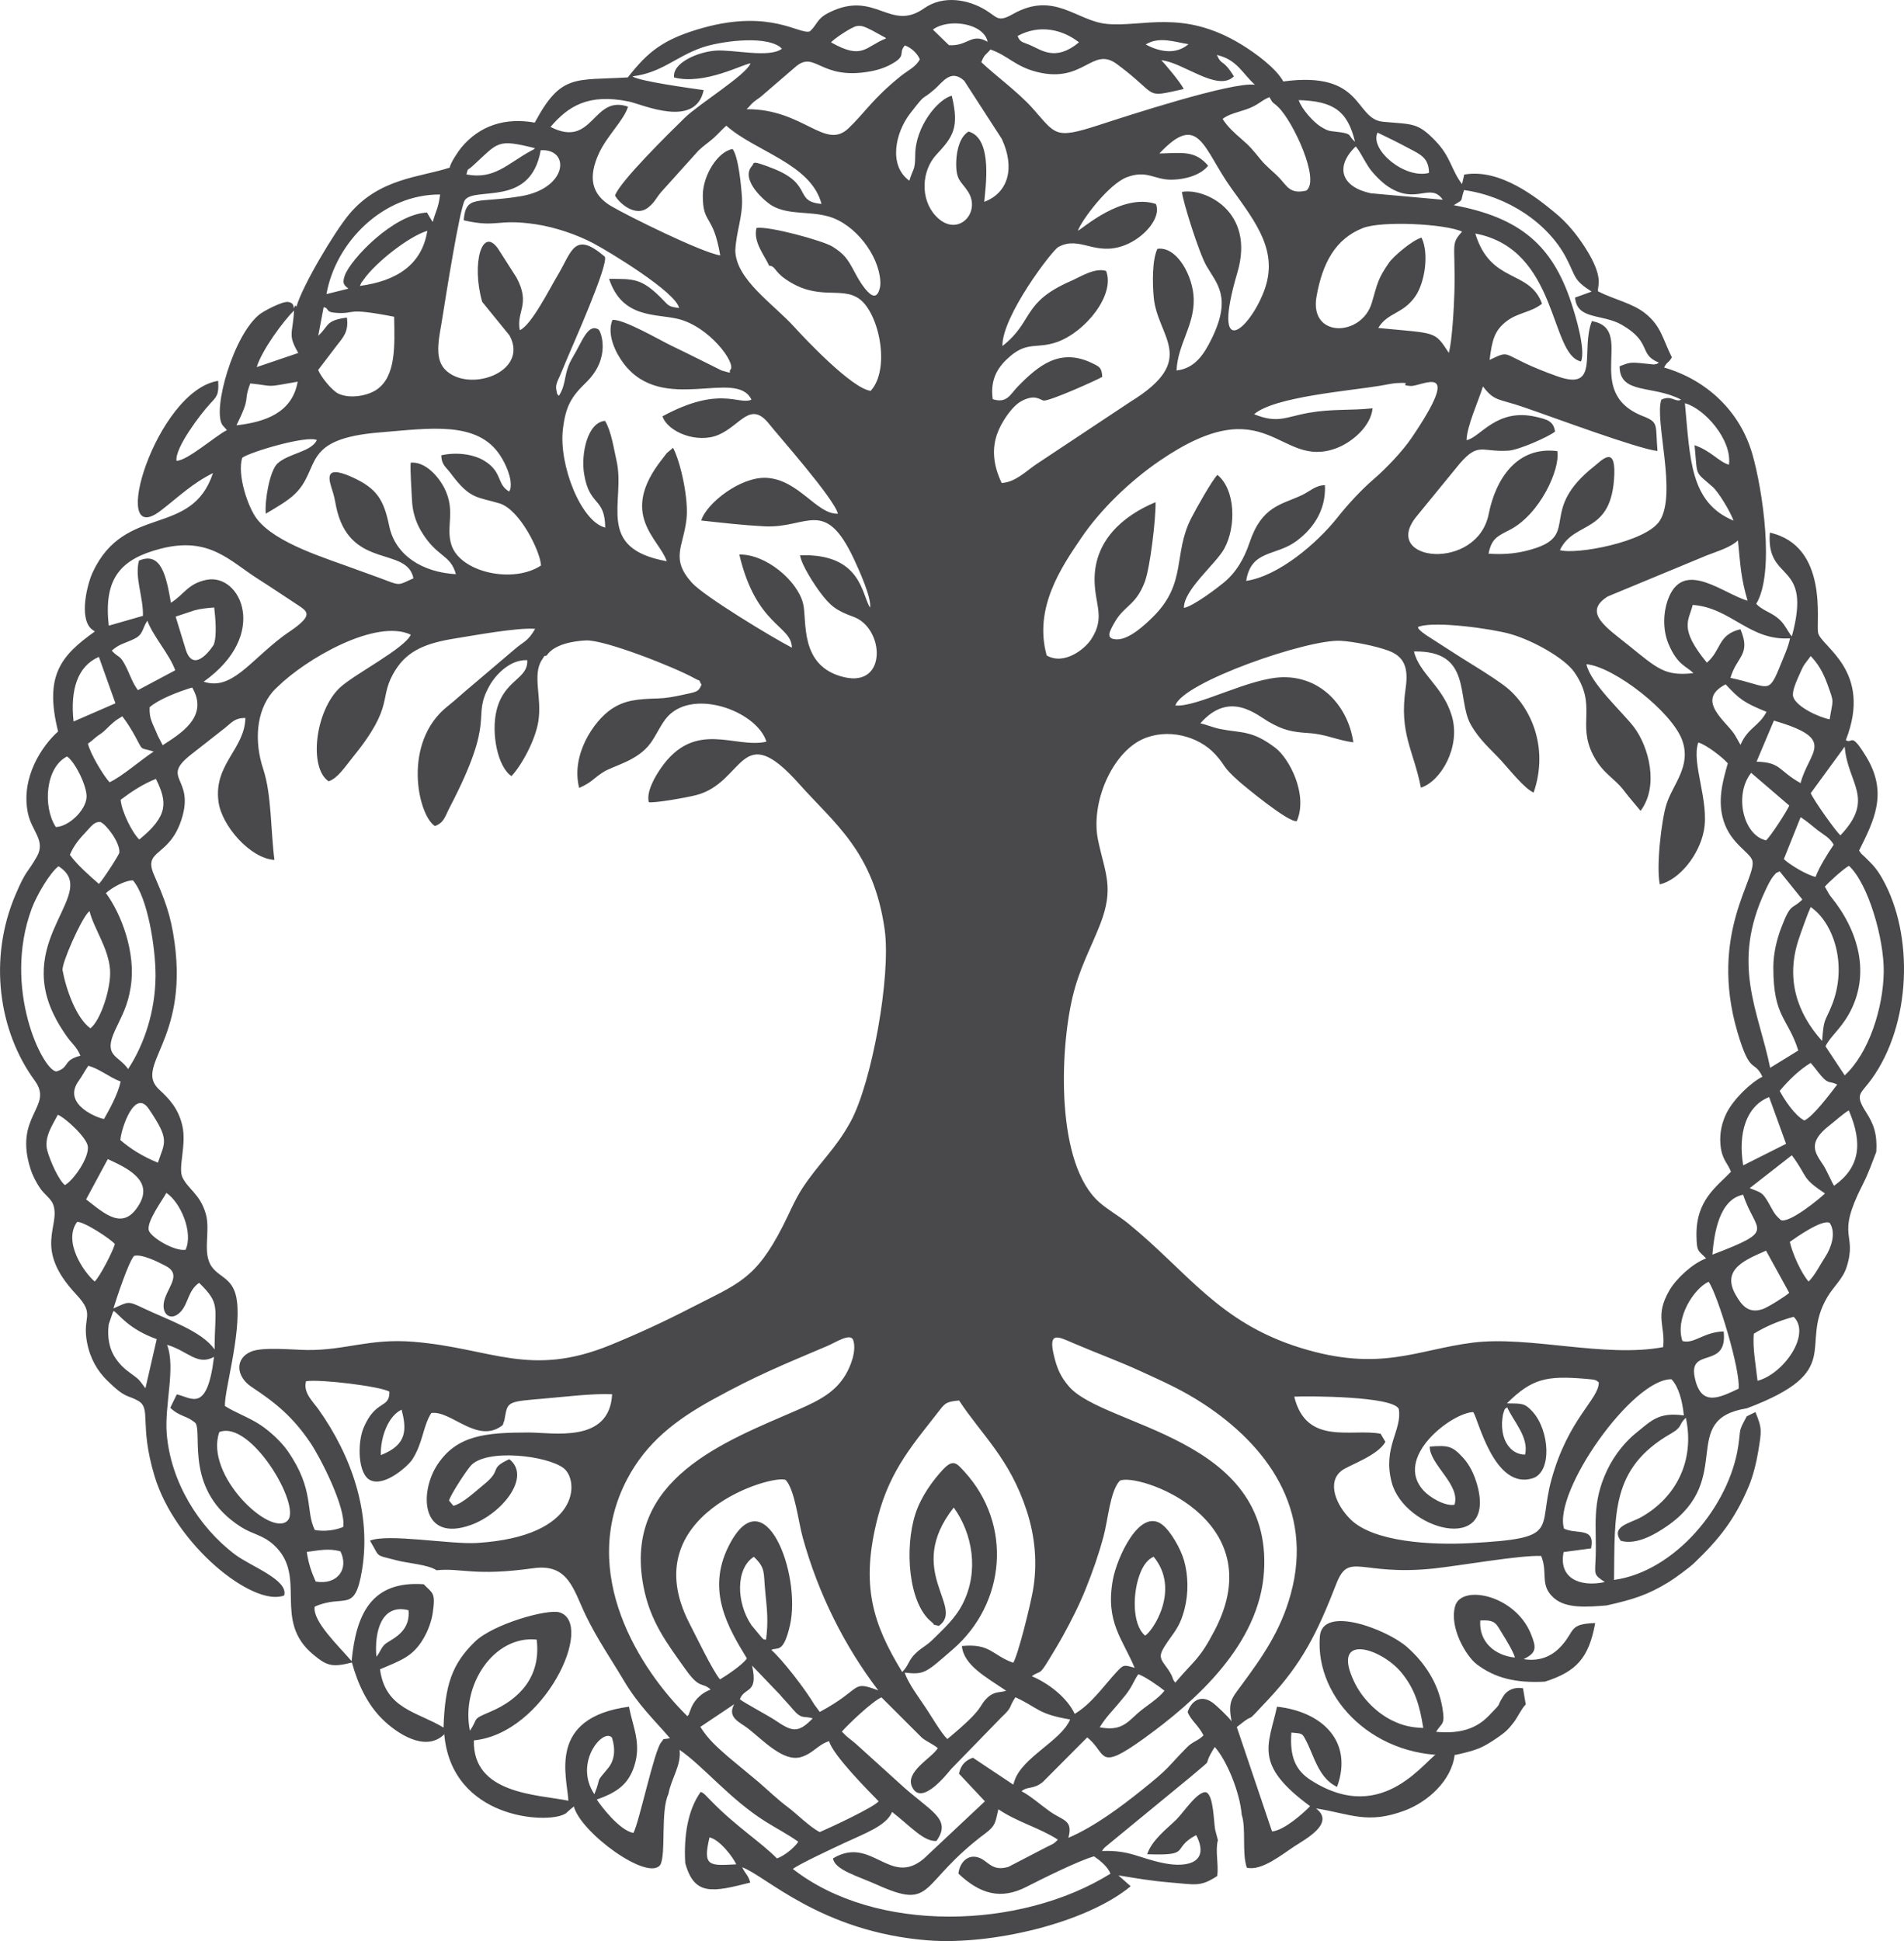 <?xml version="1.0" encoding="UTF-8"?>
<!DOCTYPE svg PUBLIC "-//W3C//DTD SVG 1.1//EN" "http://www.w3.org/Graphics/SVG/1.1/DTD/svg11.dtd">
<!-- Creator: CorelDRAW -->
<svg xmlns="http://www.w3.org/2000/svg" xml:space="preserve" width="46.842mm" height="47.743mm" version="1.1" style="shape-rendering:geometricPrecision; text-rendering:geometricPrecision; image-rendering:optimizeQuality; fill-rule:evenodd; clip-rule:evenodd"
viewBox="0 0 49707.15 50663.58"
 xmlns:xlink="http://www.w3.org/1999/xlink"
 xmlns:xodm="http://www.corel.com/coreldraw/odm/2003">
 <defs>
  <style type="text/css">
   <![CDATA[
    .fil0 {fill:#49494B}
   ]]>
  </style>
 </defs>
 <g id="Слой_x0020_1">
  <g id="_1678519864080">
   <path class="fil0" d="M18523.29 47957.07c270.81,62.18 615.26,518.06 697.5,703.87 -698.14,35.44 -883,67.28 -697.5,-703.87zm-3006.28 -1126c-552.44,-828.35 239.29,-1746.36 460.97,-1474.91 95.82,312.2 66.43,591.49 -104.1,795.98 -364.72,437.31 -148.88,166.07 -356.87,678.93zm10936.38 -250.33l-1054.8 -703.13c-195.47,74.92 -311.45,181.46 -363.24,416.61l677.34 721.59 -1593.34 1495.93c-890.11,752.47 -1361.79,-614.95 -2372.56,-6.47 45.63,300.95 631.61,455.88 1145,686.26 1527.65,685.62 1064.35,-20.27 2838.73,-1343.65 262.64,-195.89 253.41,-288.85 323.23,-579.82 2.44,-10.19 4.99,-29.61 11.04,-43.19 511.16,341.91 1055.01,473.39 1552.49,790.25 -100.28,117.36 -168.73,130.31 -300.1,197.27l-992.72 515.3c-419.37,122.67 -518.91,-139.01 -745.15,-232.29 -315.7,-130.21 -532.07,132.54 -558.07,407.91 559.66,527.19 1099.05,691.77 1775.76,344.99 378.52,-194.09 1384.19,-694.85 1765.99,-796.19 153.23,106.43 363.56,274.31 426.59,453.33 -2353.45,1463.56 -6130.36,1563.84 -8290.36,-124.05 148.14,-121.93 1083.13,-556.69 1344.5,-679.04 522.31,-244.39 1101.38,-448.24 1245.38,-809.14 499.92,389.66 823.25,774.86 1158.37,758.1 421.07,-593.51 -178.28,-776.03 -966.3,-1506.33l-1135.13 -1027.74c-156.2,-137.85 -200.45,-142.3 -368.65,-321.11 175.73,-200.67 794.71,-788.34 1034.11,-894.03l1053.31 1050.98c127.34,106.86 276.12,156.63 418.52,274.95 -161.51,265.08 -868.14,614.52 -668.32,1019.78 247.15,500.98 903.37,-342.23 1017.13,-475.83l1314.04 -1351.61c303.71,-282.91 173.29,-237.49 362.71,-520.61 595.53,272.19 571.86,435.93 1428.44,579.93 -233.46,559.34 -1267.03,991.34 -1457.62,1616.69l-26.32 84.36zm-4808.36 -1134.81c97.73,360.9 1004.92,1275.52 1293.77,1569.89 -137.21,161.62 -1249.63,679.89 -1537.21,803.09 -259.46,-128.93 -616.43,-490.05 -825.16,-644.34 -271.45,-200.67 -504.58,-429.45 -778.68,-665.99l-787.07 -653.15c-273.67,-241.73 -520.29,-449.3 -726.58,-782.61l883.95 -591.81c-196.53,353.16 157.58,474.66 360.16,633.3 394.44,308.8 924.91,881.62 1380.68,747.7 321.11,-94.34 444.31,-327.26 736.13,-416.08zm7065.46 -361.96c160.87,-266.35 345.41,-442.08 529.73,-666.41 126.07,-153.34 173.18,-201.94 264.76,-347.32 78.21,-124.26 133.81,-264.65 213.93,-371.51 178.28,61.34 539.6,314.42 681.69,430.41 -182.31,233.14 -499.07,403.14 -725.63,612.4 -272.51,251.71 -441.87,442.82 -964.49,342.44zm-9076.15 -1610.32l723.82 755.44c115.14,137.63 222.1,242.79 338.72,381.91 235.47,281.32 289.8,166.92 521.14,239.82 -385.2,396.13 -537.06,350.5 -977.23,51.57 -169.47,-115.14 -854.66,-480.18 -924.91,-551.28 123.52,-330.77 484.63,-127.87 318.46,-877.48zm-7366.09 1699.35c-242.48,-1178.74 618.55,-2493.1 1742.43,-2378.6 118.96,967.68 -450.78,1562.78 -1213.97,1885.48 -499.92,211.38 -293.09,147.93 -528.46,493.12zm-2442.7 -1932.49c-53.59,-631.29 120.65,-1395.65 839.59,-1211.64 57.2,610.49 -499.6,768.81 -626.41,897.43 -108.66,110.26 -119.91,214.14 -213.19,314.21zm9855.05 -2606.12c310.71,296.7 247.04,393.9 298.61,918.23 47.01,477.63 82.56,763.4 18.89,1246.23 -123.52,-26.85 -28.76,6.9 -105.69,-49.13l-275.48 -333.1c-400.17,-589.27 -411.94,-1480.96 63.67,-1782.23zm10214.68 2056.22c-347,-286.83 -334.69,-1153.28 -111.1,-1670.06 72.16,-166.71 173.71,-317.5 333.21,-388.6 713.74,862.73 -35.87,1959.44 -222.1,2058.66zm-21886.13 -2184.62c289.27,-33.96 567.51,-103.89 879.07,-13.69 225.39,460.23 -79.48,885.33 -646.57,786.75 -102.3,-229.95 -186.98,-452.91 -232.5,-773.06zm21612.98 3026.45c-290.44,-87.97 -294.58,-82.77 -481.24,118.53 -320.58,345.73 -648.16,826.01 -1084.3,1082.18 -199.29,-427.12 -687.11,-800.76 -1119.85,-982.64 239.82,-171.7 175.41,18.15 460.12,-453.33 116.94,-193.66 232.29,-381.91 350.08,-594.89 221.78,-401.44 427.65,-806.91 599.45,-1235.3 180.5,-450.25 331.08,-875.67 463.41,-1365.51 120.65,-447.07 168.94,-1171.42 422.24,-1452.1 423.3,-229.32 4022.67,957.6 2476.97,3908.59 -402.71,768.92 -512.54,752.37 -1026.04,1360.63 -114.29,-135.62 -4.67,-107.5 -277.39,-469.99 -138.06,-183.58 -131.05,-269.22 -2.87,-474.55 223.27,-357.51 391.25,-467.76 522.62,-981.05 104.95,-410.14 98.16,-870.79 -13.9,-1263.53 -89.77,-314.42 -353.05,-769.35 -569.95,-935.74 -590.33,-452.8 -1183.41,869.2 -1287.19,1434.17 -204.06,1110.4 254.04,1547.82 567.83,2304.53zm-10123.53 -246.72c-102.93,161.93 -539.28,452.48 -703.02,547.88 -200.14,-245.66 -614.2,-1108.92 -798.1,-1465.79 -1463.45,-2840.32 2205.95,-3905.94 2515.81,-3738.28 239.72,265.93 326.63,1079.1 443.57,1501.55 410.78,1483.3 1099.79,2848.06 1972.18,3989.35 -730.29,-269.64 -382.02,-53.48 -1527.44,562.74l-140.29 -190.48c-236.32,-399.32 -836.2,-1176.2 -1123.78,-1427.16 145.49,-86.27 311.88,122.88 486.97,-650.18 301.05,-1329 -672.57,-3921.22 -1605.12,-2053.68 -577.91,1157.52 -17.72,2111.19 479.22,2924.04zm5011.78 -848.61c693.37,-490.05 -909.84,-1437.88 388.6,-3089.27 486.76,672.78 670.34,1659.35 232.08,2516.87 -197.91,387.11 -508.3,658.67 -756.4,906.77 -195.15,195.04 -272.93,198.54 -460.12,371.73 -202.26,187.19 -179.12,313.36 -360.8,498.22 -762.24,-1253.03 -1101.28,-2254.98 -637.02,-4042.19 330.45,-1271.81 963.11,-1946.71 1632.07,-2815.06 136.15,-176.68 188.68,-198.65 489.2,-230.59 591.39,902.63 1324.87,1513.44 1770.03,2890.83 212.87,658.77 283.54,1369.65 155.99,2083.81 -63.67,356.87 -374.49,1635.15 -510.63,1871.26 -552.02,-193.98 -593.09,-510.85 -1341.21,-436.67 44.36,495.78 622.8,807.76 1155.5,1166.33 -152.07,56.03 -295.43,5.62 -477.1,171.48 -272.19,248.63 -27.27,237.81 -1058.19,1090.03 -157.69,-149.52 -424.25,-606.46 -559.98,-809.67 -189.1,-283.23 -456.3,-635.11 -553.82,-923.32 524.43,57.62 551.59,2.02 1256.42,-607.73 1382.38,-1195.93 1567.87,-3259.9 301.69,-4640.06 -193.24,-210.64 -286.83,-342.76 -554.78,-57.09 -259.14,276.43 -577.49,703.34 -726.05,1168.66 -282.27,883.63 -182.1,2319.39 416.4,2806.15 155.99,126.92 -52.85,39.79 198.12,109.51zm-18784.66 -5059.32c824.31,-323.87 2139.52,1916.04 1787.43,2305.28 -425.85,470.95 -2185.37,-1179.7 -1787.43,-2305.28zm33622.73 -647.52c148.88,353.47 573.14,776.24 466.91,1236.15 -262.85,-1.49 -443.36,-176.15 -531.43,-391.68 -53.16,-130.21 -74.92,-289.38 -70.99,-441.02 0.53,-22.82 18.25,-188.04 23.24,-206.18 62.08,-225.07 57.52,-136.15 112.27,-197.27zm-29407.36 1249.31c-9.55,-497.16 209.69,-1033.05 544.17,-1185.96 126.17,501.08 160.66,915.57 -544.17,1185.96zm31955.22 3313.49c-651.03,140.07 -1213.34,-99.86 -1075.49,-782.93l717.35 -95.93c109.83,-569.1 -358.67,-353.9 -706.52,-514.77 -290.55,-959.4 1776.18,-3909.97 2804.56,-3900.21 193.24,203.21 287.89,583.43 323.55,944.12 -659.94,-90.84 -845.43,135.4 -1249.42,459.91 -268.26,215.42 -558.17,557.96 -753.75,970.22 -410.03,864.43 -271.87,1460.7 -298.61,2259.01 -15.81,473.92 -68.34,455.45 238.34,660.58zm-5727.54 -3659.11l-125.54 -211.7c-753.75,-146.02 -1939.49,322.49 -2254.77,-968.95 368.97,-18.04 2574.5,-13.37 2728.47,321 97.63,553.19 -427.44,995.69 -184.64,1915.94 327.26,1240.18 2725.07,1907.55 2238.32,88.5 -78.42,-292.99 -207.56,-550.43 -374.17,-730.72 -277.07,-299.89 -376.61,-331.51 -871.01,-290.12 -0.42,472.96 810.84,995.16 646.99,1517.79 -250.44,43.3 -641.9,-191.12 -804.26,-366 -804.36,-866.44 733.16,-2037.76 1293.46,-2053.04 134.66,191.75 546.93,2031.6 1544.74,1730.13 521.88,-157.69 449.4,-1250.69 4.67,-1740.52 -210.75,-232.18 -279.94,-209.9 -670.13,-217.86 658.03,-654.85 1043.98,-723.29 2045.93,-641.16 317.71,26 267.2,38.31 351.56,92.32 14.11,434.65 -796.94,938.18 -1236.36,2545.31 -364.3,1332.19 256.38,1523.3 -2114.16,1652.24 -1010.23,54.97 -2528.44,-25.79 -3131.29,-621.31 -367.8,-363.24 -630.23,-966.51 -226.98,-1273.4 185.7,-141.24 930.64,-380.32 1139.16,-748.44zm-24771.76 3351.27c651.98,-66.54 973.83,164.48 2529.08,-53.59 920.46,-129.14 1043.13,566.88 1373.89,1247.29 296.81,610.6 652.72,1123.88 983.81,1681.42 387.96,653.15 787.7,1019.46 1207.61,1508.66 -248.21,46.9 -123.2,-20.06 -231.33,108.03 -181.35,214.57 -576,2101.53 -724.46,2364.7 -355.38,-63.46 -833.86,-684.35 -955.58,-872.38 485.27,-171.8 812.43,-367.38 975.32,-863.36 198.33,-603.91 -34.59,-1026.89 -134.56,-1559.7 -2138.57,285.24 -1618.07,1817.14 -1581.77,2453.73 -817.1,-163.95 -2502.97,-172.02 -2467.74,-1574.88 1849.29,-181.25 3168.96,-3048.84 2237.36,-3340.55 -312.62,-97.84 -1728.75,301.8 -2205.85,761.49 -607.09,585.02 -787.7,1140.97 -823.68,2245.11 -680.95,-415.66 -1518.74,-479.01 -1658.18,-1520.86 558.17,-238.13 856.79,-333.21 1131.63,-798.42 117.79,-199.5 213.82,-447.07 248.74,-698.25 71.1,-510.53 -3.5,-481.13 -240.78,-723.93 -1365.72,-95.29 -1764.51,780.28 -1880.92,2007.3 -344.56,-399.53 -1023.71,-1042.7 -964.71,-1421.43 775.71,-344.88 1041.43,194.62 1232.86,-934.99 257.33,-1518 -280.57,-3012.76 -1132.69,-4214.95 -144.85,-204.27 -406.32,-434.65 -325.99,-734.33 359.84,-59.21 1932.17,130.21 2176.66,271.66 9.76,456.73 -359.95,194.94 -674.69,946.88 -163.21,390.19 -155.04,1224.59 189.63,1370.28 386.05,163.31 983.81,-392.84 1081.33,-543.32 282.38,-435.82 279.3,-875.67 497.9,-1215.46 515.51,-78.53 1212.38,832.91 1865.74,314.11l43.72 -130.31c2.97,-14.75 5.41,-31.83 8.38,-48.5 77.78,-438.05 59.53,-431.26 1037.5,-513.82 514.35,-43.51 1273.82,-136.89 1765.36,-111.95 -68.45,1291.44 -1538.37,998.66 -2184.52,998.66 -1119.85,0.11 -1860.86,72.8 -2365.23,821.55 -500.02,742.5 -439.75,2062.27 864.96,1590.69 809.35,-292.46 1585.81,-1255.68 1000.57,-1716.44 -554.03,256.48 -164.59,260.83 -663.55,661.53 -213.82,171.8 -549.68,495.67 -797.04,556.05l-114.61 -139.76c65.16,-182.1 399.74,-697.29 551.38,-887.56 384.46,-482.41 2024.07,-286.3 2445.99,48.5 401.33,318.35 440.91,1779.58 -2265.06,1948.41 -691.67,43.19 -2331.59,-253.51 -2795.54,-59.43 278.03,449.83 90.2,356.87 712.89,517 302.11,77.68 800.44,105.8 1026.15,255.1zm7155.55 3113.57c-212.76,81.29 -395.6,233.35 -496.94,455.24 -25.68,56.14 -21.12,63.46 -47.75,122.03 -55.61,122.14 12.42,28.86 -62.29,117.9 -1221.08,-1197 -2869.92,-3724.91 -1570.63,-6190.21 499.7,-948.05 1250.58,-1536.25 2248.72,-2083.71 1147.97,-629.7 1807.48,-892.87 2989.09,-1395.22 195.57,-83.09 595.63,-347.74 662.8,-143.79 92.96,282.06 -76.72,692.94 -194.3,891.49 -265.19,447.81 -648.8,661.64 -1243.16,920.77 -1899.28,827.92 -4579.57,1797.72 -4040.18,4609.6 176.9,922.05 605.82,1476.4 1103.51,2174.97 377.67,530.05 422.77,312.2 651.13,520.93zm13598.1 828.13c-84.47,-124.16 -414.07,-432.21 -505.65,-495.03 -314.64,-215.74 -551.06,-13.05 -639.46,252.35 86.59,223.59 280.47,344.03 414.07,610.7 -153.87,152.28 -275.69,153.44 -433.59,313.89 -552.34,561.04 -417.68,506.92 -1198.69,1130.67 -521.78,416.61 -1209.62,935.21 -1895.14,1229.25 126.92,-472.22 -138.27,-443.25 -483.47,-688.38 -254.68,-180.93 -516.05,-414.49 -740.27,-527.4 164.59,-138.48 306.15,-37.99 556.9,-242.16l1158.16 -1162.72c523.37,411.1 243.75,919.61 1481.49,26.74 1353.52,-976.49 3011.91,-2452.99 3133.73,-4352.27 226.35,-3531.24 -4180.99,-3772.45 -5094.13,-4837.11 -216.27,-252.24 -313.15,-471.48 -395.39,-827.92 -141.88,-614.73 115.88,-470.41 520.5,-296.7 626.09,268.9 1162.08,459.7 1761.11,734.43 627.47,287.79 1094.06,495.03 1643.22,856.15 1610.53,1058.94 2876.18,2726.03 2262.72,4957.03 -266.03,967.78 -745.79,1645.55 -1307.68,2405.56 -242.69,328.22 -328.86,409.82 -238.44,912.92zm-29179.95 -10710.99c150.37,105.27 391.99,475.4 1120.49,736.87l-294.26 1282.63c-186.98,-246.3 -145.49,-214.14 -378.09,-384.46 -172.97,-126.6 -267.2,-210.64 -391.57,-385.31 -182.1,-255.85 -232.08,-585.55 -187.83,-904.54l105.16 -305.09c5.52,-10.08 16.77,-27.17 26.1,-40.11zm42913.14 1824.36c-39.48,-371.73 -134.87,-870.37 -96.46,-1229.79 309.12,-189.1 639.88,-332.57 1039.84,-441.02 462.03,454.18 -257.55,1488.18 -943.38,1670.81zm-1961.67 -1039.2c-201.52,-606.67 312.62,-1380.79 684.45,-1545.48 236.53,333.42 834.61,2307.61 783.25,2790.34 -488.24,226.88 -987.73,498.85 -1148.08,-304.02 -158.54,-793.01 868.78,-191.01 757.57,-1190.2 -526.98,13.05 -768.07,336.81 -1077.19,249.37zm2183.35 -2357.91l605.08 1100.75c-109.41,100.28 -566.13,382.44 -692.09,425 -384.57,130.1 -556.79,-117.79 -698.04,-359.2 -404.09,-690.61 268.79,-934.68 785.05,-1166.54zm-40907.22 839.7c571.86,563.69 407.59,602.32 403.99,1741.37 -326.2,-480.18 -1220.24,-773.59 -1862.24,-1080.37 -408.23,-195.04 -381.6,-171.17 -778.9,8.06 78.53,-255.74 391.15,-1209.41 538.75,-1371.88 198.12,-57.09 630.54,156.42 837.47,267.94 376.93,203 95.19,491.21 -26,823.68 -153.02,420.12 148.14,654.74 414.28,355.81 193.66,-217.43 183.26,-542.89 472.64,-744.62zm41528 -1068.38c163.53,-115.77 848.61,-600.83 1041.43,-495.03 179.55,269.96 27.27,667.79 -112.06,878.75 -119.17,180.4 -284.39,508.83 -439.85,651.13 -200.56,-232.29 -422.66,-738.25 -489.52,-1034.85zm-44255.2 1034.53c-285.77,-245.66 -830.26,-1039.41 -460.12,-1554.08 169.36,-26.42 902.73,461.08 987.2,576.11 -51.25,193.03 -394.44,857.42 -527.08,977.97zm42234.2 -701.75c44.89,-554.03 177.43,-1442.66 803.09,-1564.16 327.16,997.71 904.22,911.97 -803.09,1564.16zm-40362.52 -1610.96c365.68,237.38 711.19,1032.2 501.61,1484.36 -292.56,45.42 -908.89,-326.31 -959.82,-507.56 -63.56,-225.92 364.72,-800.33 458.21,-976.8zm-2095.06 168.94l566.56 -1051.93c463.31,217.22 1192.64,534.51 826.97,1171.42 -417.57,727.22 -905.07,256.38 -1393.52,-119.49zm44531.31 -1151.79c438.47,590.22 230.59,573.03 865.59,997.07 -142.83,140.07 -926.5,782.08 -1150.52,695.7 -194.41,-170.1 -203.21,-249.06 -338.83,-478.48 -153.02,-258.71 -184.43,-237.28 -476.46,-355.7l1100.22 -858.59zm1487.76 -1170.78c369.39,859.54 292.46,1488.29 -384.88,1966.66 -41.28,-51.89 -196.85,-410.03 -276.75,-531.22 -220.3,-334.06 -436.78,-585.45 168.62,-1053.42 146.76,-113.44 356.02,-306.68 493.02,-382.02zm-46757.74 113.33c201.09,81.29 761.6,598.82 784.73,830.68 31.09,309.75 -392.53,897.43 -599.88,1005.14 -166.5,-136.25 -379.58,-619.72 -456.94,-891.91 -101.98,-358.99 150.47,-698.35 272.08,-943.91zm44000.73 1320.83c-143.36,-852.22 89.03,-1553.97 676.71,-1782.02l442.08 1219.92 -1118.79 562.1zm-41388.35 -70.04c-397.73,-161.83 -725.31,-368.33 -979.77,-590.86 25.68,-313.57 376.18,-1355.85 743.98,-811.47 549.58,813.17 422.87,854.56 235.79,1402.33zm-1404.45 -1141.6c-124.26,-6.26 -1109.87,-368.65 -668,-985.51 103.46,-144.53 142.73,-235.79 255.53,-400.8 287.79,71.42 541.19,297.34 845.54,410.46 -79.16,354.32 -302.54,742.07 -433.06,975.85zm44387.73 40.75c-257.97,-137.74 -523.26,-551.17 -642.54,-772 226.88,-272.4 505.65,-546.61 809.14,-731.25 109.62,122.03 179.44,228.47 277.81,341.59 194.94,224.22 210.22,121.4 414.92,223.16 -190.69,248.31 -634.79,841.08 -859.33,938.5zm166.6 -5571.55c610.7,419.8 969.38,1539.43 547.46,2575.24 -188.57,462.88 -200.03,305.3 -249.59,920.35 -667.69,-741.33 -941.15,-1624.65 -620.68,-2625.01 63.99,-199.92 254.57,-727.22 322.81,-870.58zm-44934.02 106.43c112.91,459.8 493.02,958.34 535.46,1528.29 35.02,469.57 -245.66,1326.88 -512.76,1531.05 -373.21,-270.07 -637.34,-1025.4 -726.58,-1514.28 -31.2,-170.64 463.41,-1288.15 665.46,-1508.55 9.23,-10.08 24.73,-25.36 38.41,-36.5zm43958.81 1473.32c0,1302.79 378.84,1303.22 651.56,2165.1l-734.11 451.74c-302.96,-1492 -1034.42,-2703.43 -124.47,-4631.78 40.32,-85.64 74.49,-160.34 131.27,-256.59 20.16,-34.28 67.38,-107.18 91.15,-131.16 96.46,-96.78 -3.08,-34.38 150.79,-107.5l591.81 733.69c-282.06,281.21 -293.31,62.93 -549.15,730.61 -116.41,303.6 -208.84,672.25 -208.84,1045.89zm-44196.72 2300.82c-473.28,120.23 -266.88,303.6 -627.57,411.52 -352.52,-18.99 -1415.91,-2163.72 -644.87,-4248.38 130.1,-351.56 478.27,-942.63 700.37,-1107.22 1082.18,685.09 -1113.91,1837.62 -123.2,3873.26 98.37,202.05 186.02,342.44 309.44,523.79 177.11,259.99 280.68,296.07 385.84,547.03zm666.41 -4243.82c137.74,-126.49 460.76,-324.82 704.51,-332.99 386.05,445.9 594.78,1779.36 590.22,2499.79 -5.73,916.1 -294.79,1784.03 -715.54,2425.3 -252.35,-364.4 -656.76,-326.52 -343.82,-1005.24 187.72,-406.85 334.16,-638.93 413.11,-1147.01 138.48,-891.59 -249.8,-1899.28 -648.48,-2439.83zm44874.39 -166.6c84.47,-104.1 491.43,-473.28 630.33,-545.86 504.9,467.44 918.12,1909.04 907.93,2766.57 -11.04,930.01 -382.87,2118.94 -1018.93,2702.68l-500.76 -757.25c105.27,-236.64 384.67,-442.4 607.84,-839.7 580.14,-1032.41 258.82,-2175.39 -471.37,-3071.55 -68.34,-83.83 -110.15,-193.34 -155.04,-254.89zm-45815.85 -832.7c94.55,-236.32 266.25,-439.75 428.92,-607.84 108.66,-112.27 205.97,-267.63 369.29,-248.21 154.19,62.61 513.82,536.1 493.34,797.15 -4.35,55.39 -423.62,705.99 -533.77,817.95 -208.94,-179.55 -584.91,-511.38 -757.78,-759.05zm45574.44 576.53c-221.78,-48.07 -669.6,-312.09 -827.82,-465.53l437.52 -1093.74c172.86,108.98 290.34,220.4 454.07,346.79 152.17,117.47 305.83,185.17 409.08,372.68 -165.44,239.93 -378.94,587.89 -472.86,839.81zm-1293.24 -954.31c-597.75,-133.81 -840.97,-1189.67 -388.6,-1762.38l995.06 854.13c-54.54,135.94 -490.9,811.16 -606.46,908.25zm-44648.68 -347.64c-348.06,-540.03 -266.03,-1559.49 292.56,-1841.34 203.85,131.05 528.57,776.03 510.31,1066.26 -21.86,346.58 -473.17,768.18 -802.88,775.08zm1693.2 -711.19c253.3,-193.45 580.25,-412.48 920.24,-545.23 301.48,608.26 323.87,966.83 -433.38,1581.77 -178.17,-160.66 -464.68,-734.75 -486.86,-1036.55zm45009.05 -1386.41c78.21,973.2 804.15,1348.11 -110.57,2314.3 -127.87,-108.13 -715.33,-941.79 -775.29,-1101.17l885.86 -1213.13zm-1848.45 -680.1c1671.66,487.61 918.23,784.73 696.34,1631.33 -587.46,-328.01 -502.67,-541.51 -1148.92,-559.77l452.59 -1071.57zm-44014.63 600.41c98.48,-63.56 159.28,-131.8 242.58,-193.66 109.62,-81.29 116.09,-71.42 218.28,-169.89 185.07,-178.49 224.97,-224.33 435.93,-349.02 133.07,173.39 241.31,348.27 348.59,546.61 205.23,379.37 97.73,254.15 470.84,373.21 -343.29,224.76 -840.55,662.06 -1152.53,801.18 -164.27,-178.59 -507.66,-751.41 -563.69,-1008.43zm1609.58 -948.47c229.42,-204.49 729.98,-400.17 1110.72,-516.05 455.77,766.9 -331.83,1220.34 -768.81,1506.11l-122.46 -234.94c-145.7,-357.93 -230.17,-438.16 -219.45,-755.13zm41405.22 755.02c-183.16,-350.72 -1094.38,-924.91 -260.09,-1353.62 347.74,375.55 472.75,479.01 1067.75,717.67 -201.52,384.14 -482.3,408.44 -679.89,861.45l-127.76 -225.5zm-43390.45 -383.72c-90.31,-831.42 105.27,-1446.16 661,-1686.09l432 1211.11 -1093 474.98zm45845.78 -56.14c-307.1,-60.27 -890.11,-343.92 -953.46,-596.69 -34.49,-137.31 93.81,-412.26 155.99,-553.61 44.57,-101.55 75.56,-173.61 125.64,-262.96l177 -238.34c188.14,195.89 320.05,410.67 441.66,749.08 178.7,497.26 140.39,350.61 53.16,902.52zm-44848.39 -1793.37c190.9,-174.14 349.97,-193.24 581.52,-304.55 248.95,-119.7 204.38,-262.21 347.96,-476.78 145.7,405.05 580.99,879.28 727.22,1294.3l-973.73 518.17c-137.63,-180.4 -203.32,-389.66 -298.4,-584.6 -176.05,-361.11 -196,-237.6 -384.57,-446.54zm11355.22 125.96c194.51,-293.62 693.79,-376.4 1022.75,-392.42 481.35,-23.35 2303.26,693.26 2830.98,986.04 209.47,116.2 77.89,-12.2 186.87,168.73 -83.62,195.79 -116.52,184.32 -527.61,273.46 -193.77,41.92 -398.89,79.8 -608.68,85.95 -520.71,15.28 -871.64,38.52 -1232.23,289.91 -447.49,312.09 -1044.51,1183.73 -825.06,2046.03 344.67,-154.19 348.59,-232.82 625.77,-410.99 274.1,-176.26 893.61,-286.2 1239.34,-760.54 135.3,-185.6 238.23,-423.51 382.87,-616.86 642.75,-858.91 2385.93,-235.58 2640.39,580.67 -813.28,194.3 -1862.35,-600.3 -2756.59,693.68 -153.44,222.21 -382.13,611.34 -314.53,885.54 152.38,30.46 998.98,-123.1 1234.03,-183.16 1275.31,-325.99 1142.66,-2033.62 2692.18,-292.46 922.37,1036.44 1943.95,1763.45 2232.06,3798.98 170.53,1205.06 -334.06,3999.75 -890.64,5018.47 -392.95,719.26 -832.17,1084.41 -1259.5,1737.45 -198.44,303.28 -333.74,643.92 -510.53,989.11 -717.14,1401.27 -1173.33,1500.6 -2410.86,2137.4 -691.35,355.81 -1367.31,668.75 -2089.22,963.65 -2108.64,861.24 -3101.68,82.56 -5134.56,-84.79 -1152.74,-94.87 -1776.39,224.54 -2777.28,214.67 -370.98,-3.71 -1157.31,-87.44 -1466.32,40.54 -428.5,177.53 -400.8,650.6 11.35,923.21 645.93,427.33 1076.02,781.55 1537.21,1461.23 247.04,364.09 928.2,1680.89 855.19,2193.01 -211.17,88.08 -493.12,125.01 -741.44,80.33 -252.56,-506.71 0,-1042.17 -709.81,-2064.5 -158.64,-228.47 -446.33,-501.72 -710.77,-677.77 -289.91,-193.03 -671.08,-328.86 -927.14,-494.93 -19.63,-383.08 420.33,-1854.18 315.59,-2725.5 -73.22,-609.32 -434.87,-608.15 -651.87,-899.76 -269.01,-361.54 -29.5,-935.74 -164.37,-1395.12 -151,-514.03 -451.63,-628.1 -606.99,-944.65 -122.56,-249.69 108.56,-845.33 -1.49,-1339.62 -100.7,-452.69 -341.06,-710.66 -598.92,-946.24 -684.66,-625.56 742.92,-1251.43 396.03,-3829.32 -102.72,-763.93 -264.34,-1143.09 -544.27,-1795.28 -280.15,-652.62 392.84,-443.14 716.07,-1412.84 378.41,-1135.13 -581.94,-1065.73 273.04,-1728.32l870.9 -682.75c179.44,-142.94 248.74,-258.5 530.9,-259.24 -18.57,815.08 -826.75,1202.51 -703.98,2177.83 80.22,636.91 836.52,1493.38 1461.97,1527.23 -98.48,-759.16 -72.69,-1709.01 -291.82,-2367.78 -243.01,-730.61 -180.19,-1509.72 236.75,-2009.42 52.85,-63.35 61.65,-65.69 137.74,-140.5 736.66,-724.03 2560.91,-1788.91 3477.44,-1360.42 -161.51,362.81 -1478.31,1033.47 -1849.51,1380.58 -644.23,602.53 -822.93,2090.39 -296.7,2445.67 229.21,-66.54 446.96,-400.27 600.73,-588.42 1190.31,-1456.56 653.78,-1556.31 1159.75,-2338.28 310.82,-480.39 779.21,-678.51 1522.99,-797.89 516.15,-82.88 1658.28,-293.84 2108.96,-253.83 -196.1,340.63 -302.64,327.48 -539.39,536.53l-1140.01 968.21c-203.32,167.45 -396.77,350.93 -600.94,511.59 -1196.15,941.15 -784.84,2842.55 -336.39,3130.76 241.73,-89.35 263.7,-251.07 382.02,-478.06 1260.56,-2419.78 552.23,-2298.27 1039.84,-3179.15 162.68,-293.94 543.64,-694.32 988.79,-672.78 27.38,505.01 -603.38,496.94 -801.82,1314.78 -143.05,589.16 26.95,1472.05 389.66,1710.92 259.46,-269.85 620.68,-930.86 700.26,-1417.72 103.99,-635.11 -164.59,-1218.64 95.5,-1616.69 101.24,-154.82 34.91,-77.47 125.32,-114.18zm30287.91 187.08c-745.26,-905.81 -467.97,-1095.23 -370.13,-1506.01 998.24,70.04 1482.56,942.21 2540.54,871.54 -41.39,221.89 -153.23,458 -232.5,655.8 -345.3,861.99 -285.45,593.3 -1322.96,376.29 169.89,-573.77 542.68,-598.18 262.32,-1269.05 -600.51,140.82 -493.87,549.15 -877.27,871.43zm-7504.25 -943.27c436.46,-144.74 1910.21,61.76 2378.71,197.06 615.16,177.53 1421.75,642.54 1666.14,996.01 612.19,885.22 58.05,1331.55 493.97,2171.78 180.4,347.85 381.6,489.62 617.07,714.06 126.7,120.65 177.64,199.18 304.55,359.31l313.04 374.49c485.27,-648.58 216.8,-1665.92 -169.26,-2181.55 -281.42,-375.97 -1140.97,-1145.85 -1244.32,-1646.61 721.91,65.9 2242.35,1247.08 2503.82,1994.89 235.05,672.46 -245.34,1133.33 -414.17,1658.39 -132.96,413.43 -273.36,1656.37 -172.65,2094 524.43,-129.46 1025.09,-774.33 1147.86,-1395.33 152.6,-772.32 -334.37,-1778.73 -144,-2308.04 214.36,56.67 657.71,407.81 770.3,544.06 -136.25,470.31 -274.42,978.82 -110.68,1497.84 190.48,604.12 675.96,811.79 748.44,1032.2 143.26,435.93 -1144.15,1900.65 -386.16,4485.23 336.6,1147.65 431.26,699.2 651.56,1163.89 -309.22,154.29 -755.97,587.67 -936.69,949.53 -115.99,232.5 -184.54,511.06 -159.81,810.62 33.53,405.68 182.73,476.46 276.01,719.47 -367.38,388.39 -914.19,733.9 -901.25,1664.97 6.15,442.93 50.41,384.46 252.03,596.91 -356.98,133.6 -776.56,524.32 -954.41,827.29 -398.89,679.89 -103.57,926.72 -167.45,1488.71 -1520.12,286.62 -3498.13,-301.69 -4964.98,-117.68 -1475.23,185.07 -2418.4,779.64 -4495.95,138.38 -2152.89,-664.4 -2965.75,-2003.69 -4515.37,-3256.51 -247.68,-200.14 -509.47,-340.74 -738.47,-540.35 -1139.27,-993.04 -1039.73,-3932.68 -705.78,-5352.52 177.96,-756.51 469.35,-1260.13 719.58,-1898.43 380.53,-970.54 127.76,-1342.27 -52,-2207.86 -200.45,-965.66 359.84,-2260.81 1155.08,-2629.15 645.08,-298.72 1466,-93.91 1911.8,398.89 291.5,322.17 152.91,291.71 625.13,709.07 113.01,99.86 1300.46,1088.12 1498.15,1024.56 298.72,-696.23 -202.15,-1637.17 -558.92,-1909.04 -616.33,-469.67 -886.6,-380.75 -1443.29,-493.12 -187.3,-37.78 -345.09,-109.83 -516.79,-148.03 769.13,-876.63 1480.01,-210.85 1800.16,-30.77 363.66,204.59 573.24,256.8 1033.05,285.77 447.39,28.12 740.27,187.83 1160.6,240.99 -129.46,-908.36 -811.05,-1710.18 -1827.54,-1699.35 -882.47,9.44 -2243.31,789.4 -2818.35,737.83 189.1,-606.77 3460.99,-1738.93 4315.13,-1688 359.95,21.54 900.4,133.92 1230.85,251.18 424.36,150.37 544.8,444.1 465.75,983.06 -174.67,1191.8 204.81,1609.79 397.62,2598.9 516.58,-163 1047.26,-1058.83 807.76,-1871.79 -226.67,-769.66 -849.36,-1102.02 -988.37,-1683.12 1537.42,-31.2 1103.61,1242.1 1485.1,1912.65 226.67,398.15 514.35,635.11 788.34,931.17 196.63,212.55 607.52,734.33 850.63,840.02 418.63,-1219.49 -107.71,-2308.25 -777.94,-2799.99 -358.99,-263.38 -768.39,-507.34 -1145.64,-743.56l-883.1 -567.94c-327.58,-225.82 -173.82,-222.31 -174.88,-224.44zm-31976.65 -422.34c154.51,-42.76 350.82,-61.55 512.01,-73.86 30.35,258.39 75.56,736.13 -11.04,970.01 -5.31,14.54 -500.23,789.61 -723.08,157.69l-272.19 -889.47 494.29 -164.37zm39128.91 1641.2c-739,77.04 -917.59,-99.96 -1688.1,-723.61 -572.61,-463.41 -1214.19,-860.61 -549.47,-1278.39l2590.2 -1073.58c317.71,-121.4 615.16,-209.69 811.05,-388.49 64.52,649.01 75.02,978.71 251.5,1573.39 -640.73,-189.74 -1630.8,-1056.5 -2045.61,-115.14 -162.25,368.44 -179.23,863.36 -19.42,1241.78 238.55,564.96 471.79,577.17 649.86,764.04zm-41368.72 -1240.61c-145.7,-1258.86 334.48,-1746.57 1357.87,-2010.06 1268.2,-326.52 1801.86,324.61 2535.55,788.87 346.26,219.13 669.38,440.07 1039.62,681.27 225.5,146.87 337.03,232.93 83.73,466.38 -168.3,155.04 -309.75,228.36 -478.8,356.45 -871.54,660.36 -1340.47,1418.78 -2061.74,1179.38 1729.7,-1225.54 961.95,-2835.75 78.31,-2659.07 -488.45,97.63 -581.41,375.65 -932.23,599.24 -121.29,-691.24 -251.81,-1349.59 -834.71,-1100.11 -118.21,443.46 115.35,939.03 103.89,1441.81l-891.49 255.85zm4097.8 -2922.24c249.59,-147.71 576.96,-333.31 766.16,-519.55 683.6,-672.67 130.95,-1435.02 2215.93,-1602.36 1290.27,-103.46 2544.04,-312.62 3139.04,604.12 141.56,218.07 313.04,585.76 267.52,854.88 -1.7,10.29 -12.42,50.72 -14.01,42.98 -1.7,-7.75 -9.13,29.08 -16.24,42.45 -334.37,-182.95 -169.26,-508.4 -651.77,-803.09 -304.02,-185.7 -756.51,-228.04 -1124.52,-143.36 6.37,252.98 119.91,299.89 244.6,467.87 512.12,689.65 685.41,608.58 1275.2,786.85 536.42,162.04 1071.35,1270.32 1083.88,1620.93 -725.09,482.19 -2105.46,183.9 -2338.81,-536.31 -155.35,-479.75 120.23,-878.96 -183.79,-1482.87 -145.91,-289.7 -490.36,-698.78 -879.81,-664.93 -15.6,202.36 22.18,711.3 33.21,965.77 13.16,304.77 93.7,571.01 232.4,808.08 414.39,708.22 769.88,605.08 914.62,1136.93 -872.38,-47.65 -1580.93,-490.9 -1739.57,-1252.6 -142.94,-686.57 -314.74,-988.37 -988.26,-1288.04 -757.88,-337.24 -578.34,96.99 -479.12,415.23 52.74,169.04 66.85,328.96 112.8,499.28 401.86,1492.64 1820.43,905.39 1986.08,1734.48 -376.93,165.01 -331.83,201.73 -715.01,53.27 -251.39,-97.31 -481.13,-172.97 -729.34,-266.46 -818.27,-308.37 -2155.12,-689.44 -2649.94,-1348 -225.39,-300.1 -511.69,-1133.11 -376.61,-1584.64 199.92,-150.9 1686.3,-592.13 1950,-462.56 -152.6,313.68 -733.05,342.01 -1027.74,610.38 -202.47,184.43 -338.62,970.97 -306.89,1311.28zm37301.27 -1787.85c82.98,853.6 -8.91,660.36 475.4,1090.67 150.9,134.24 451,628.32 543.42,878.75 -1141.81,-474.45 -1132.58,-1608.41 -1270.64,-3064.33 505.22,131.8 1237,953.46 1149.24,1604.91 -271.87,-81.71 -465.85,-361.86 -897.43,-510zm-38065.73 -519.12c397.51,-807.23 162.46,-568.36 360.16,-1093 668.85,67.7 337.34,113.86 1237.32,-45.74 -142.83,810.62 -844.69,1053.21 -1597.48,1138.74zm26567.68 -289.7c522.73,-453.54 2453.73,-605.4 3293.12,-743.56 106.43,-17.62 325.14,-63.35 423.94,-68.76 504.8,-27.06 5.62,51.89 366.95,74.92 296.17,18.78 1416.87,-691.03 18.46,1366.57 -229.74,337.98 -660.58,789.93 -954.52,1042.81 -339.79,292.25 -676.6,651.13 -973.51,1025.51 -538.22,678.83 -1540.39,1528.29 -2382,1652.87 126.81,-809.25 756.93,-642.43 1290.59,-1024.56 399.32,-285.98 798.63,-769.66 765.53,-1471.31 -229.85,-8.38 -400.59,162.25 -595.1,254.57 -546.18,258.82 -1047.8,279.94 -1371.35,1236.9 -149.41,442.19 -355.07,784.52 -673.52,1048.43 -173.93,144.11 -788.34,611.76 -1041.22,661.74 -10.08,-468.93 829.94,-1145.21 1050.02,-1541.66 321.53,-579.18 294.9,-1549.83 -175.84,-1931.22 -135.83,134.77 -555.52,879.07 -683.18,1128.76 -478.37,935.52 -108.03,1689.06 -987.73,2566.32 -193.13,192.5 -617.49,599.98 -946.56,598.39 -319.62,-1.59 -200.77,-208.84 -64.73,-446.64 255.95,-447.49 546.5,-428.39 784.63,-1050.34 141.45,-369.6 292.78,-1666.14 282.59,-2083.92 -861.24,358.78 -1605.01,1011.93 -1592.28,2042.64 7.85,640.31 285.98,965.24 -88.08,1535.72 -176.05,268.48 -713.63,683.5 -1162.08,422.66 -345.09,-1241.03 388.07,-2310.69 903.58,-3069.42 508.62,-748.33 1271.06,-1480.75 2042.85,-2009.85 2843.71,-1949.15 3099.24,228.47 4609.39,-327.79 412.58,-151.96 909.1,-573.88 951.76,-1044.19 -589.48,63.03 -1049.18,10.19 -1655.21,115.99 -611.02,106.65 -814.98,291.61 -1436.5,38.41zm-26039 -1230.21c135.4,-450.57 713.32,-1224.06 974.26,-1477.04 -32.9,623.65 -173.18,622.37 111.1,1108.49l-1085.36 368.54zm1746.57 -1563.84c169.04,32.68 12.73,130.52 346.26,149.94 513.92,29.82 200.67,-151.96 1494.23,99.96 14.01,749.93 55.39,1565.86 -466.81,1909.57 -231.44,152.38 -678.09,238.97 -983.49,100.07 -171.8,-78.21 -472.01,-452.27 -531.75,-622.48 156.73,-202.68 323.13,-424.04 477.63,-626.41 172.44,-225.82 322.38,-362.6 271.13,-738.36 -565.39,74.18 -459.7,209.58 -747.91,474.24l140.71 -746.53zm947.52 -554.67c77.89,-170.74 -6.15,-15.71 97.84,-165.22 306.36,-440.7 1179.8,-1130.25 1661.26,-1272.44 -142.3,894.78 -813.6,1310.01 -1759.1,1437.67zm27715.86 -1260.13c-234.41,63.25 -731.04,481.45 -852.22,657.6 -294.58,428.29 -288.64,511.69 -447.92,1047.16 -263.38,885.65 -1635.89,925.12 -1442.12,-166.92 158.22,-892.12 501.29,-1505.48 1205.7,-1786.26 498.22,-198.65 2164.57,-110.36 2594.02,91.79 -223.06,243.22 -211.81,318.24 -201.2,721.38 7.75,293.94 9.44,589.37 0.32,883.42 -11.14,361.86 -56.24,1235.62 -144.53,1559.49 -382.02,-580.03 -307.21,-500.98 -1842.93,-649.96 252.98,-416.72 646.89,-353.16 975.53,-836.62 238.55,-350.93 357.51,-1101.28 155.35,-1521.08zm3145.08 1725.14c-327.69,-904.86 -1339.51,-508.62 -1742.22,-1832.74 2176.66,411.31 1938.22,3172.99 2760.73,3338.96 126.81,-316.55 -150.9,-1213.34 -253.51,-1525.96 -491.74,-1498.9 -1329.85,-2229.83 -3069.85,-2552.42 284.92,-174.46 156.2,-66.96 270.07,-394.33 1121.12,154.19 2197.36,856.36 2677,1791.99 254.79,497.05 172.33,545.86 652.09,857.85l-431.26 155.89c48.5,590.86 713.21,417.57 1222.04,712.15 796.41,461.08 425.53,769.66 964.81,984.34 -72.8,44.78 -15.17,29.18 -132.43,49.66l-400.06 -40.43c-251.07,-20.37 -280.36,11.14 -491.64,86.38 0.32,747.7 867.19,481.13 1604.8,872.6 -156.63,83.09 -242.37,-129.46 -515.3,0 -185.7,527.51 416.93,2449.6 -43.08,3163.12 -360.69,559.45 -2197.04,888.94 -2604.95,764.04 373,-791.84 1366.46,-381.06 1420.26,-1985.55 25.36,-755.97 -340,-348.27 -520.5,-206.08 -1458.79,1149.56 -404.2,1759.52 -1526.17,2136.87 -417.57,140.39 -796.51,177.21 -1236.36,147.5 77.57,-388.39 220.19,-451.21 544.7,-616.86 804.68,-410.88 1330.38,-1595.89 1250.8,-2059.72 -1056.28,-134.66 -1611.17,731.36 -1790.93,1638.44 -299.89,1513.33 -2811.35,1247.61 -1903.41,88.71l1148.61 -1404.77c494.93,-566.45 559.66,-289.59 1273.08,-335.01 265.5,-16.87 1047.26,-360.48 1212.81,-498.01 -39.48,-276.12 -214.36,-317.82 -491.74,-382.87 -1038.46,-243.22 -1458.79,539.28 -1818.2,607.31 6.79,-365.04 316.76,-1034.64 427.44,-1401.8 306.46,395.82 397.09,313.36 1041.64,533.45 791.63,270.28 3011.27,1100.32 3515.43,1150.52 -58.89,-682.97 45.31,-742.71 -375.65,-906.87 -1612.65,-629.17 -164.06,-2273.97 -1337.18,-2482.6 -300.63,759.26 220.09,1838.47 -894.88,1443.4 -1560.76,-553.08 -1140.01,-731.04 -1775.44,-431.05 64.2,-511.59 123.63,-765.31 446.22,-1011.29 297.76,-227.09 639.99,-227.09 922.26,-454.82zm-31734.28 -251.6c235.9,-1342.8 1466.96,-2608.35 2966.49,-2599.75 -44.57,370.35 -120.44,440.17 -190.69,715.44 -10.4,-12.2 -22.6,-29.29 -29.08,-38.41l-123.31 -205.97c-877.9,42.55 -2004.01,1229.25 -2148.33,1651.17 -73.54,215.1 -5.09,245.24 96.35,335.65l-571.44 141.88zm26941.95 -3758.01c6.37,9.23 15.81,23.45 22.18,33.21 6.47,9.87 14.86,24.09 21.12,34.17 31.2,50.19 53.06,93.38 80.44,140.18 55.92,95.5 120.87,206.5 170.53,275.8 107.5,150.05 324.19,365.78 477.63,467.66 741.65,492.38 1102.02,-123.2 1430.24,344.14l-1881.13 -168.73c-758.2,-161.62 -950.8,-679.78 -394.75,-1221.19 41.07,45.74 0.74,-10.82 73.75,94.76zm-22877.58 3959.53l716.39 880.77c522.84,975.95 -1115.18,1518.95 -1701.16,869.41 -286.09,-317.08 -118.21,-889.68 -52,-1342.8 83.62,-521.24 442.4,-2801.69 581.41,-3055.52 256.91,-381.7 1719.73,205.97 1983.64,-1307.78 776.88,-46.59 712.57,994.84 -521.88,1200.29 -1146.27,190.69 -1429.71,-50.3 -1489.03,628 890.74,204.27 862.09,-50.09 1885.27,104.42 515.62,77.89 1079.31,273.46 1498.58,495.35 419.37,222.1 2159.05,1275.2 2239.27,1690.01 -279.3,-37.99 -266.56,-57.41 -428.39,-222.95 -552.44,-565.39 -756.61,-534.83 -1398.3,-538.12 338.62,1027.32 1191.69,906.45 1779.36,1040.58 832.7,189.95 1540.39,1160.92 1390.55,1329.11 -72.48,55.92 115.56,125.64 -230.59,22.71l-566.56 -282.38c-235.26,-118.21 -477.74,-235.9 -741.01,-363.02 -323.13,-156.1 -1258.54,-703.87 -1544.21,-675.43 -155.14,382.02 85,865.06 297.34,1143.62 1019.25,1337.71 2938.48,110.26 3332.27,937.75 -339.15,150.05 -819.01,-380.22 -2323.21,434.87 140.5,415.55 916.32,721.17 1468.12,480.6 584.07,-254.68 828.13,-904.86 1325.82,-269.22 208.31,266.03 1685.98,1929.84 1785.41,2329.68 -547.24,27.27 -1020.95,-888.51 -1860.22,-934.78 -681.8,-37.67 -1576.15,668.75 -1707.2,1113.59 550.64,59.85 1080.9,121.82 1651.17,151.64 1118.36,58.58 1572.54,-773.06 2334.14,852.65 127.45,272.08 464.15,1009.91 422.87,1267.35 -221.25,-320.15 -212.66,-1420.05 -1828.92,-1364.24 40.32,260.94 377.03,770.83 530.05,974.15 257.33,342.01 408.76,467.23 865.59,631.92 802.56,289.27 892.76,1840.91 -241.52,1575.83 -1191.27,-278.34 -964.07,-1483.72 -1074.43,-1923.05 -150.37,-598.71 -971.6,-1292.71 -1665.29,-1279.02 443.99,1880.49 1362.64,1839.85 1372.83,2431.45 -540.98,-280.04 -2297.32,-1347.26 -2608.98,-1693.09 -572.82,-635.43 -221.47,-942.63 -141.98,-1669.32 56.35,-515.51 -149.09,-1469.29 -351.46,-1853.96l-161.4 136.04c-22.92,25.89 -82.66,108.03 -122.03,157.69 -1153.49,1457.3 -73.43,2078.93 118.21,2666.18 -1889.41,-339.25 -1064.46,-1551.53 -1311.39,-2628.51 -74.28,-323.87 -134.45,-763.51 -299.89,-1035.8 -464.79,42.87 -628.1,867.82 -546.61,1381.11 137.42,866.55 541.62,598.71 552.66,1404.98 -631.29,-153.34 -1213.87,-1631.97 -1106.16,-2558.79 70.46,-606.77 219.34,-855.72 601.58,-1224.8 673.52,-650.49 383.08,-1350.76 331.93,-1383.65 -277.6,-179.23 -432.64,318.46 -672.04,715.12 -261.37,432.96 -148.03,674.9 -366.1,1013.73 -63.88,-82.98 -30.24,6.79 -61.87,-133.39 -33.32,-147.18 18.25,-230.27 88.61,-389.55 69.61,-157.48 117.47,-279.3 181.25,-432 146.44,-350.93 1098.63,-2480.58 991.24,-2678.07 -805.96,-689.33 -859.12,-129.25 -1234.77,493.87 -200.14,332.04 -682.75,1298.55 -984.23,1424.93 -99.96,-487.39 290.76,-668.22 -85.32,-1371.66l-475.51 -744.41c-420.75,-618.55 -707.8,371.09 -421.92,1375.91zm16775.23 -1476.29c506.18,-194.83 964.81,-720.32 812.96,-1077.3 -886.5,-292.78 -1916.04,650.81 -2035.85,698.35 94.13,-270.17 799.48,-1216.95 1279.77,-1397.24 519.12,-194.83 709.71,62.82 1141.39,64.73 394.75,1.7 798.95,-130.95 978.93,-364.83 -346.05,-407.38 -675.86,-331.08 -1272.44,-318.35 1038.56,-1111.89 1145.74,-110.47 1875.19,902.1 663.12,920.35 1243.47,1664.33 857.85,2686.02 -393.69,1043.02 -1384.93,1851.42 -697.19,-478.16 478.06,-1619.23 -873.55,-2216.14 -1445.63,-2107.26 13.05,218.07 439.54,1584.11 638.19,1930.16 263.17,458.32 671.51,810.52 137.85,1898.53 -193.45,394.54 -433.59,780.91 -918.12,831.42 29.5,-676.6 455.88,-1154.34 448.87,-1846.75 -6.05,-602.42 -434.12,-1400.63 -947.83,-1328.05 -139.54,283.54 -131.16,898.06 -95.72,1273.82 97.95,1041.11 1186.49,1615.63 -612.72,2720.19l-2469.44 1638.87c-257.86,176.15 -537.27,462.24 -889.79,478.69 -167.03,-356.02 -284.5,-794.92 -121.4,-1268.41 112.17,-325.57 399.21,-737.3 633.73,-865.49 360.05,-196.95 492.06,-33 582.05,-17.3 148.46,25.79 1423.02,-548.09 1533.17,-618.24 -14.75,-236.75 -64.73,-261.26 -262.74,-357.29 -838.53,-406.64 -1401.59,53.91 -1950.11,618.66 -192.5,198.12 -276.01,439.43 -646.25,321.22 -80.75,-554.14 168.73,-876.52 455.13,-1121.23 462.03,-394.86 708.65,-183.58 1233.29,-373.95 737.72,-267.73 1513.33,-1232.54 1270.75,-1852.58 -302.43,-88.93 -656.86,148.78 -915.15,261.26 -1299.82,565.81 -964.6,1051.19 -1791.25,1698.61 -16.98,-771.26 1296.64,-2496.39 1460.48,-2585.11 565.6,-305.83 951.87,255.21 1732.04,-45.1zm-17186.65 -1848.13c61.12,-198.23 -9.87,-63.46 174.88,-232.29 666.73,-609 613.99,-702.7 1617.22,-452.38 -67.07,56.98 -9.23,15.92 -109.72,70.57 -616.22,335.43 -947.41,753.53 -1682.37,614.1zm24610.25 -678.62c291.08,155.67 516.58,242.79 520.08,638.29 -628.32,169.26 -1555.56,-605.4 -1343.86,-1052.25 275.37,130.21 554.88,270.17 823.78,413.96zm-4867.99 -770.83c159.81,-128.4 427.86,-181.46 618.13,-248.84 323.66,-114.39 365.68,-219.87 604.02,-319.52 98.69,185.6 89.67,124.16 228.15,257.97 394.86,381.6 1105.95,1916.57 733.37,2181.65 -427.33,102.93 -506.71,-126.49 -699.31,-327.16 -180.19,-187.83 -328.75,-285.03 -501.72,-496.2 -187.19,-228.47 -256.27,-323.23 -512.76,-542.47 -136.57,-116.94 -339.25,-295.64 -469.88,-505.43zm3456.64 596.69c-199.39,-170.21 -56.98,-197.91 -378.52,-247.57 -285.56,-44.14 -282.27,-1.8 -522.84,-151.32 -172.97,-107.5 -485.06,-440.7 -569.1,-687.95 905.49,26 1274.89,277.39 1470.46,1086.85zm-11634.63 1016.28c-552.02,-396.66 -367.38,-1252.6 20.48,-1755.06 446.22,-578.02 256.48,-299.99 640.94,-633.83 203.43,-176.58 421.92,-542.57 770.09,-219.66l981.37 1517.04c343.29,737.94 186.02,1398.62 -457.15,1643.11 21.44,-323.23 243.01,-1651.81 -408.34,-1834.44 -213.29,122.56 -313.15,453.54 -323.23,780.81 -15.6,505.96 126.28,503.84 309.75,790.99 353.05,552.76 -291.61,1229.89 -848.72,626.3 -409.82,-443.89 -364.3,-1180.76 19.95,-1594.4 428.39,-461.18 607.31,-694.53 402.08,-1538.8 -358.46,87.97 -951.23,800.54 -954.73,1550.05 -1.91,414.92 -55.29,339.47 -152.49,667.9zm-4250.71 -1866.59c66.43,-52.53 100.07,-117.05 187.4,-188.78 91.15,-75.02 131.16,-87.55 225.82,-171.48l862.52 -743.13c520.93,-448.87 636.49,359.2 1956.58,116.2 225.39,-41.39 420.75,-109.3 603.91,-220.3 335.01,-202.79 121.4,-251.18 296.49,-456.83 160.66,52.85 332.04,211.6 391.25,363.45 -111.53,206.72 -309.22,284.6 -503.31,441.34 -736.98,594.68 -942.53,963.96 -1361.79,1360.84 -613.57,580.88 -1172.8,-511.38 -2658.86,-501.29zm6129.4 -1226.81c81.39,-212.66 120.76,-188.68 238.76,-330.77 449.51,153.23 644.23,442.29 1213.13,585.55 1228.09,309.01 1440.96,-684.24 2088.91,-204.7 1125.58,832.8 666.09,890.64 1741.9,650.18 -63.56,-153.66 -536.53,-715.97 -586.29,-749.4 547.67,36.19 1474.07,843.2 1896.83,419.27 -292.25,-478.06 -307.84,-254.57 -444.1,-559.13 533.34,125.22 661.53,480.28 993.15,777.3 -601.68,-80.86 -3365.91,823.15 -4089.31,1057.98 -1151.47,373.95 -1107.43,237.17 -1717.07,-446.01 -373.64,-418.74 -969.69,-852.33 -1335.9,-1200.29zm-5540.46 5310.61c175.41,17.19 126.17,139.76 422.34,346.9 852.97,596.48 1449.77,181.57 1926.34,515.94 518.27,363.56 830.47,1824.25 303.92,2404.39 -478.9,-50.72 -1705.4,-1346.51 -1990.96,-1662.53 -542.36,-600.41 -1521.92,-1233.29 -1543.89,-1993.29 21.65,-510.63 203.21,-898.38 173.61,-1389.6 -18.36,-302.86 -92.32,-1067.96 -244.28,-1266.29 -387.22,63.67 -777.3,689.02 -777.83,1212.7 -0.96,774.97 266.25,455.24 454.6,1564.05 -475.51,-70.78 -2408.53,-1027.53 -2844.77,-1284.97 -515.94,-304.34 -611.44,-748.44 -320.68,-1381.53 206.93,-450.78 653.47,-865.06 759.16,-1215.46 -930.96,-323.66 -901.14,1106.9 -2024.07,528.35 458.11,-536.74 987.52,-880.66 2042.85,-662.91 359.52,74.18 1739.04,715.76 1955.84,-297.13 -313.89,-46.16 -1688.95,-231.02 -1860.75,-359.95 763.83,-91.68 1130.88,-512.22 1811.3,-749.71 440.91,-153.87 1577.64,-326.63 2028.84,-28.12l63.46 56.98c-329.07,251.71 -1269.58,14.64 -1734.48,49.66 -457.79,34.49 -1134.6,318.46 -1080.16,701.11 794.92,203.11 1801.22,-353.37 1995.31,-368.65 -118.32,307.53 -1344.71,1056.39 -1718.88,1422.28 -362.07,353.9 -1686.3,1649.9 -1818.73,2026.08 87.76,174.99 527.4,594.57 875.25,306.04 170.74,-141.77 183.9,-223.06 328.54,-395.07l973.2 -1080.9c140.07,-135.72 250.97,-201.09 394.01,-327.26 132.22,-116.83 214.57,-221.89 334.06,-324.4 764.25,680.31 2208.61,991.02 2485.46,2041.37 -738.15,-62.71 -203.32,-512.76 -1281.36,-930.64 -584.07,-226.45 -460.97,-134.98 -536.31,-56.77 -312.51,357.29 341.06,934.78 548.52,1046.73 427.97,231.02 954.52,127.13 1453.05,269.11 702.7,200.14 1306.19,1012.78 1349.91,1673.03 5.62,84.47 4.24,131.48 -16.45,212.23 -87.55,342.44 -288,127.34 -430.83,-67.07 -75.13,-102.3 -145.59,-221.36 -230.17,-381.28 -173.61,-328.32 -266.88,-460.76 -570.27,-650.39 -248.53,-155.35 -1678.23,-545.55 -1983.64,-485.91 -93.59,364.19 216.05,724.25 328.96,982.85zm9831.81 -5773.27c353.79,-217.96 746.53,-64.2 1117.41,-7.64 -324.93,279.51 -754.17,204.81 -1117.41,7.64zm-3344.05 -222c573.67,-312.41 1178.21,-168.19 1601.94,166.5 -617.17,514.98 -988.16,192.81 -1284.97,67.81 -186.34,-78.53 -253.94,-66 -316.97,-234.31zm-4871.28 166.5c56.98,-73.86 511.91,-390.93 670.76,-424.47 147.82,-31.2 271.13,54.12 403.46,113.97l328.75 180.61c5.41,-10.4 22.39,18.04 32.37,28.44 -548.84,216.37 -606.03,571.97 -1435.33,101.45zm2659.71 -333.1c405.15,-302.43 1328.47,-171.27 1429.71,320.15 -422.87,-248.95 -519.23,123.41 -1011.19,86.7l-418.52 -406.85zm-12612.81 3602.45c-772.1,254.79 -1828.5,268.37 -2622.99,1213.34 -390.19,463.94 -1229.68,1881.13 -1379.41,2415.64 -12.84,-6.69 -28.12,-38.1 -33.85,-27.27 -97.95,184.86 51.57,-64.52 -184.64,-94.87 -158.96,-20.37 -638.29,241.84 -733.27,314.74 -693.9,532.49 -1249.74,2500.21 -982.22,2896.45l117.58 134.45c-290.65,143.05 -1032.83,799.8 -1315.42,800.76 -47.01,-335.97 629.17,-1221.61 866.97,-1479.58 181.14,-196.53 243.86,-235.26 220.3,-607.52 -1627.09,253.83 -2896.03,4465.71 -1495.29,3384.48 476.15,-367.48 811.47,-702.6 1360.1,-977.23 -561.68,1695.43 -2297.21,787.81 -3138.61,2586.17 -144.96,309.97 -360.16,1179.27 -42.45,1476.08 8.06,7.53 23.35,18.57 31.09,25.04l65.37 47.54c-897.85,638.61 -1320.83,1157.1 -958.98,2609.2 -418.52,373.95 -979.24,1198.48 -788.55,2130.19 96.57,471.48 472.64,716.71 234.84,1135.66 -257.55,453.44 -270.28,319.84 -559.23,997.71 -711.3,1668.9 -443.04,3557.24 504.05,4850.8 505.65,690.5 -569.74,911.12 -104.42,2323.74 56.77,172.44 149.94,343.82 241.73,480.39 112.06,166.6 288.21,272.3 345.2,434.34 197.8,563.05 -537.37,1130.57 599.56,2340.83 516.26,549.58 145.8,561.04 283.86,1262.15 85.42,434.02 280.78,744.62 523.47,983.91 493.44,486.76 525.81,368.97 807.12,529.31 355.49,202.58 22.39,601.58 427.12,1956.79 539.82,1807.7 2584.36,3438.6 3387.56,3125.03 116.52,-408.12 -869.63,-757.14 -1281.89,-1067.53 -955.05,-719.26 -1685.77,-1908.08 -1784.78,-3161.32 -59.11,-746.64 239.08,-1720.57 8.81,-2312.92 539.07,155.89 789.3,556.58 1225.97,315.06 -180.08,1484.78 -587.67,1062.33 -971.82,978.5l-169.79 349.23c248.53,241.1 436.25,198.65 662.49,403.88 176.47,308.37 -292.88,1775.44 1189.46,2710.75 311.35,196.42 568.79,203 860.08,474.45 885.44,825.38 -64.2,1959.87 1027,2858.36 350.18,288.32 482.09,333.52 1003.12,201.83 150.9,554.46 400.27,1094.06 803.73,1487.22 373.53,364.09 1087.48,838 1570.95,419.8 9.44,-8.17 23.98,-23.66 36.19,-35.34 191.86,2210.73 2668.3,2344.01 3137.02,2085.93 116.94,-64.41 -0.64,4.24 99.43,-76.83 14.01,-11.46 57.3,-50.51 70.04,-61.23l77.47 -62.5c172.65,680 1934.29,1967.93 2254.98,1524.68 156.84,-277.6 2.33,-1407.11 212.13,-1847.38 84.04,-437.62 337.24,-739.31 292.46,-1153.7 624.07,427.86 1312.13,1286.77 2242.14,1870.2 298.72,187.4 568.89,323.76 856.26,526.55 -99.33,157.58 -377.99,377.56 -557.54,436.14 -397.83,-408.44 -1082.81,-848.08 -1709.22,-1492.42l-167.45 -170.95c-85,-67.7 -9.02,-20.16 -112.91,-73.86 -342.54,479.75 -442.61,1160.17 -404.52,1855.98 236.11,872.7 724.67,758.31 1698.5,511.16 -57.52,-203.32 -110.79,-197.06 -211.6,-398.57 601.58,209.69 2046.46,1685.13 4843.27,1906.92 1657.54,131.48 4128.04,-446.01 5295.22,-1408.59 -7.53,-11.04 -22.39,-39.37 -26.74,-30.03l-289.59 -257.44c463.41,75.98 865.17,146.12 1363.17,186.66 659.83,53.8 773.17,119.17 1218.01,-170.1 38.63,-307.21 -56.98,-657.39 16.34,-935.95l-73.75 -281.74c-38.2,-261.15 -43.61,-870.16 -226.03,-965.66 -221.36,-55.61 -597.01,527.08 -787.49,713.53 -241.95,236.75 -631.39,524.32 -758.95,901.57 1194.55,43.61 604.65,-143.26 1279.13,-499.38 360.05,697.29 -194.3,862.41 -841.82,733.58 -664.71,-132.33 -872.6,-344.35 -1616.58,-318.14 64.09,-92 17.19,-31.73 88.82,-107.92l2229.19 -1831.68c700.79,-599.13 232.61,-148.24 625.45,-775.71 307.1,338.19 655.27,1172.8 703.87,1770.13 120.65,355.17 -0.11,998.24 133.49,1380.9 383.82,93.91 924.17,-349.44 1241.14,-556.79 293.41,-191.75 1076.55,-605.08 563.9,-991.13 904.54,141.77 1343.44,424.47 2327.56,52 589.27,-222.95 1217.79,-777.62 1294.73,-1458.79 -0.21,-0.42 34.17,-204.81 -380.85,-74.07 -341.8,107.71 -1439.15,1985.23 -3375.57,743.56 -390.62,-250.44 -556.05,-600.09 -507.77,-1241.88 283.44,31.2 275.58,-6.47 399.64,241.95 75.34,150.79 132.96,306.46 203.32,463.73 153.02,342.12 304.77,572.18 589.69,712.36 430.73,-1192.75 -393.27,-1964.86 -1567.77,-2093.68 -220.09,1009.91 -625.66,1504.52 864.11,2596.78 -177.32,187.08 -692.41,640.94 -994.1,658.88l-919.5 -2724.23c619.08,-500.87 76.09,77.68 827.07,-725.73 880.98,-942.53 1272.87,-1731.61 1769.71,-3009.89 333.52,-858.17 610.38,-199.92 2538.95,-401.97 665.35,-69.82 2280.23,-355.17 2810.71,-327.48 184.86,446.64 -54.76,769.56 343.82,1106.48 320.26,270.7 859.86,224.01 1362.75,184.75 695.06,-155.99 1068.81,-273.14 1612.34,-603.49 172.12,-104.42 556.26,-389.45 668.64,-497.05 636.38,-609.11 1059.15,-1121.97 1433.53,-2013.67 108.98,-259.67 200.88,-628.53 246.72,-915.57 83.51,-522.09 107.28,-577.17 -75.02,-1018.19l-226.24 112.17c-226.98,420.22 -150.26,294.05 -221.04,771.36 -232.18,1566.92 -1651.07,3278.26 -3243.67,3498.35 23.56,-1711.87 -89.88,-2914.71 1480.22,-3816.27 328.54,-188.68 192.81,-236.43 395.5,-414.92 240.14,1126.64 -263.91,2081.37 -1162.83,2590.52 -289.17,163.74 -807.76,237.38 -540.13,617.81 426.38,128.19 947.94,-200.24 1215.88,-385.63 1784.99,-1234.88 271.02,-2782.06 2080.1,-3071.02 2604.63,-984.23 1338.45,-1618.38 2101.96,-2906.96 161.83,-273.14 403.77,-470.95 501.72,-781.55 287.05,-910.59 -298.82,-742.18 412.48,-2137.72 171.27,-335.86 245.24,-573.56 361.86,-867.4 27.38,-469.04 -67.38,-724.14 -267.41,-1036.44 -306.89,-479.22 -139.54,-469.88 140.39,-857 1039.2,-1436.61 1115.29,-3766.4 286.94,-5233.14 -151.22,-267.52 -239.08,-352.73 -443.67,-555.41 -117.79,-116.83 -74.39,-48.5 -165.22,-181.78 382.23,-773.91 766.06,-1495.82 186.02,-2449.07 -417.36,-685.73 -348.27,-319.62 -532.71,-432.74 712.04,-1817.25 -648.27,-2440.15 -723.82,-2802.01 -58.79,-281 282.48,-2265.06 -1259.29,-2614.5 -106.12,1336.86 1121.33,698.35 573.77,2709.16 -9.66,-11.14 -22.71,-44.14 -26.64,-35.23 -4.03,8.81 -20.48,-27.48 -25.89,-35.66 -5.31,-8.06 -18.04,-26 -24.41,-35.97 -99.54,-153.66 -145.17,-262.43 -328.01,-401.44 -164.27,-124.9 -384.57,-187.08 -523.79,-342.23 490.26,-818.8 164.48,-2991.75 -104.63,-3917.83 -320.05,-1101.92 -1179.38,-1924.32 -2301.35,-2250.84 86.17,-169.89 114.18,-106.75 202.05,-266.56 -236.11,-470.31 -274.84,-805.32 -682.86,-1137.57 -338.94,-276.01 -816.78,-365.89 -1243.26,-583.11 -33.96,-123.84 182.52,-323.34 -324.61,-1123.24 -240.46,-379.26 -497.58,-680.31 -795.77,-926.29 -465.64,-384.14 -1431.73,-1166.96 -2373.83,-998.98l-56.67 249.9c-285.88,-374.8 -289.91,-707.59 -690.93,-1124.73 -469.14,-488.03 -592.56,-432.74 -1367.42,-503.31 -766.9,-69.82 -487.39,-1338.56 -2608.98,-1052.15 -183.48,-337.77 -705.04,-729.23 -1103.61,-970.97 -1527.65,-927.03 -2565.9,-440.38 -3504.82,-530.9 -793.43,-76.51 -1371.13,-867.93 -2453.84,-255.21 -390.3,220.83 -401.44,81.6 -701.96,-102.93 -458.42,-281.53 -1111.57,-401.44 -1612.02,-49.13 -888.73,625.56 -1264.8,-479.33 -2457.87,98.9 -361.33,175.2 -312.09,311.77 -526.55,502.89 -266.99,93.17 -1015.96,-583.75 -2783.33,-93.38 -1041.85,289.06 -1446.16,627.89 -1968.15,1295.05 -1380.37,84.04 -1739.36,-108.13 -2429.43,1180.02 -769.77,-139.12 -1436.29,74.07 -1916.68,649.75 -63.99,76.72 -294.58,410.25 -301.58,524.11z"/>
   <path class="fil0" d="M37156.74 45101.05c-324.4,-12.2 -531.64,-60.17 -801.29,-189.74 -411.2,-197.48 -791.31,-579.82 -994.95,-1000.04 -641.26,-1322.74 709.92,-899.66 1239.97,-238.55 330.66,412.26 460.55,819.75 556.26,1428.33zm855.51 700.9c570.59,-129.57 688.48,-177.75 1111.78,-469.14 168.73,-116.09 262.21,-202.36 396.45,-380.22 104.52,-138.69 207.67,-368.22 311.88,-464.26l-71.42 -422.66c-213.08,-37.35 -406.64,33.53 -520.71,216.27 -201.62,323.13 4.99,112.7 -380,507.77 -331.83,340.63 -763.51,467.97 -1368.69,412.16 151.53,-248.53 243.22,-167.45 162.78,-638.29 -109.72,-642.11 -465.64,-1174.71 -925.02,-1577.42 -515.41,-451.84 -2206.38,-1109.45 -2272.49,-272.72 -131.16,1658.5 1487.33,3236.34 3555.44,3088.52z"/>
   <path class="fil0" d="M38644.92 42296.71c405.26,-25.15 415.45,86.59 583,356.55 88.08,142.09 272.83,440.17 322.7,610.6 -532.49,-53.48 -945.39,-414.49 -905.71,-967.15zm1689.16 1595.57c819.75,-261.37 1146.7,-617.49 1311.39,-1529.57 -683.5,23.13 -526.55,191.33 -862.41,575.47 -212.45,242.9 -525.38,443.14 -1007.15,367.27 345.62,-168.83 339.25,-298.93 187.4,-668 -416.51,-1012.56 -1813.21,-1292.5 -1974.94,-715.33 -158.22,564.43 293.2,1311.07 563.8,1516.83 468.5,356.23 1018.19,496.73 1781.91,453.33z"/>
  </g>
 </g>
</svg>
